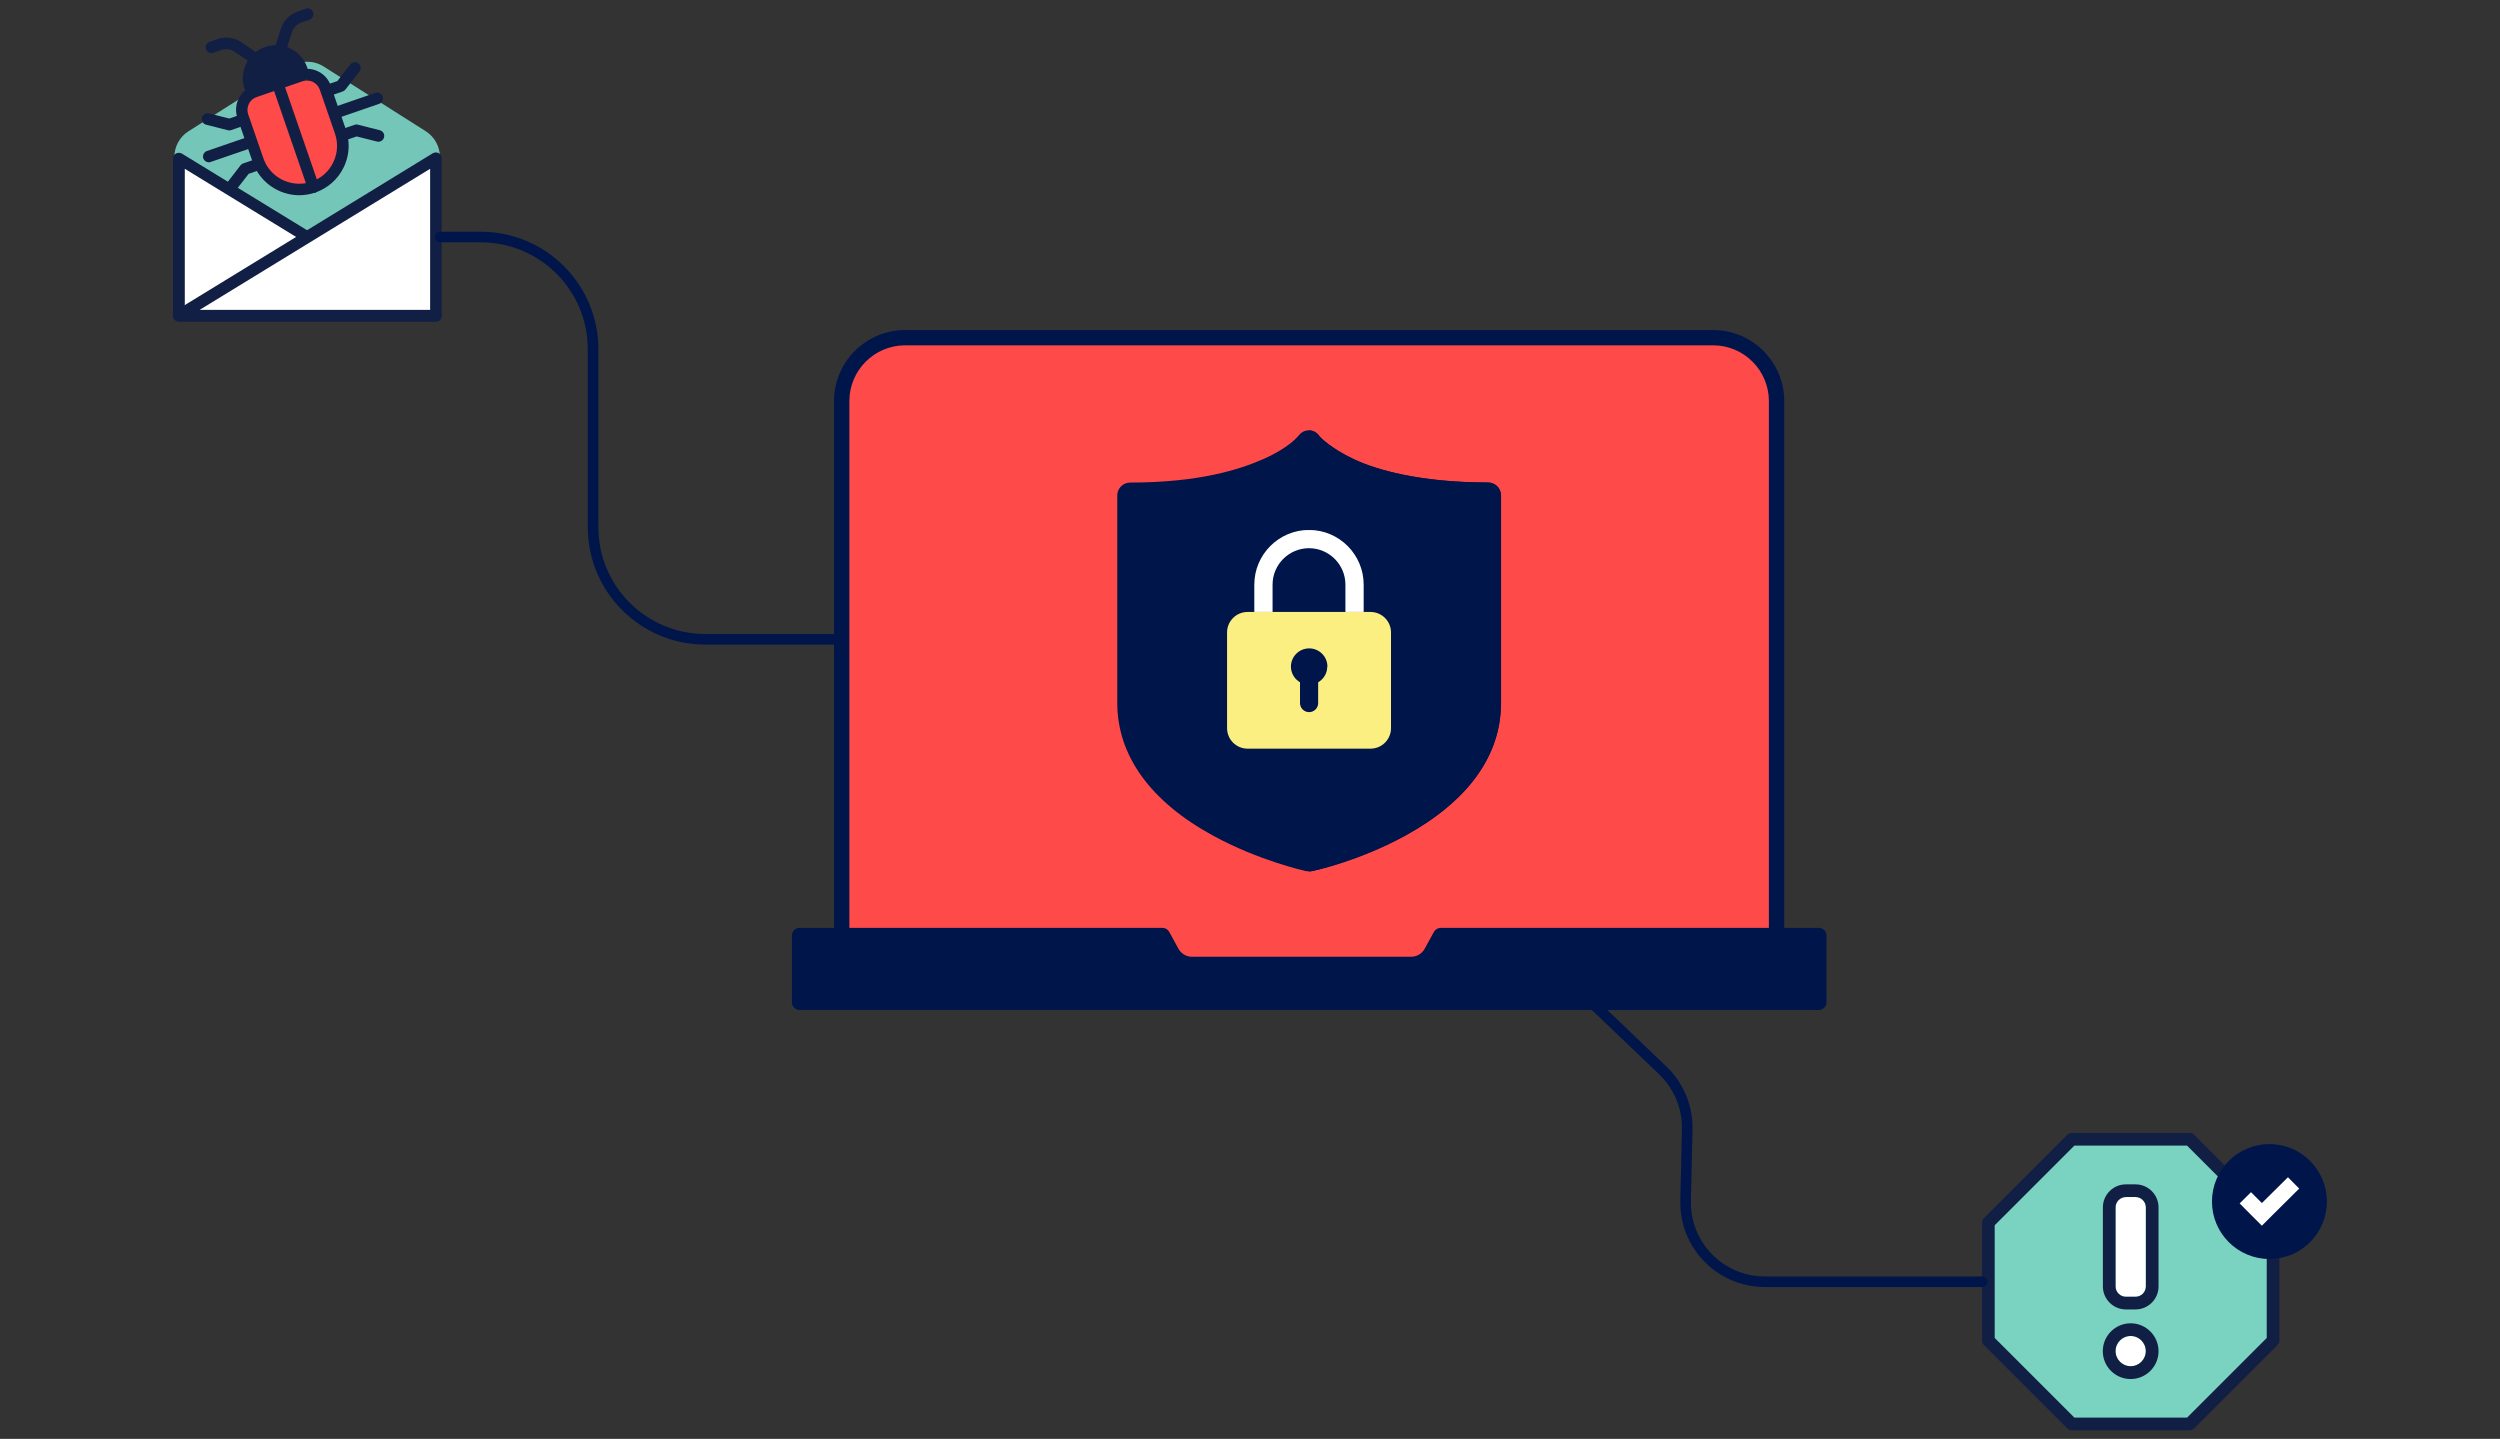 <?xml version="1.0" encoding="UTF-8"?><svg id="uuid-82fac6af-45fd-4cd8-ad55-7de59fa19057" xmlns="http://www.w3.org/2000/svg" xmlns:xlink="http://www.w3.org/1999/xlink" viewBox="0 0 278 160"><rect x="0" y="0" width="278" height="160" fill="#333333" stroke="none"/><defs><clipPath id="uuid-f321eddc-ba6d-4390-90c3-595506701031"><rect x="136.45" y="58.94" width="18.23" height="24.31" style="fill:none;"/></clipPath></defs><polygon points="243.49 126.69 230.38 126.69 221.11 135.97 221.11 149.08 230.38 158.35 243.49 158.35 252.76 149.08 252.76 135.97 243.49 126.69" style="fill:#7ad3c0;"/><path d="M230.67,157.64h12.53l8.86-8.86v-12.53l-8.86-8.86h-12.53l-8.86,8.86v12.53l8.86,8.86ZM243.49,159.05h-13.11c-.19,0-.37-.07-.5-.21l-9.27-9.27c-.13-.13-.21-.31-.21-.5v-13.11c0-.19.07-.37.21-.5l9.27-9.27c.13-.13.31-.21.5-.21h13.11c.19,0,.37.07.5.21l9.27,9.27c.13.13.21.31.21.5v13.11c0,.19-.07.37-.21.5l-9.27,9.27c-.13.13-.31.21-.5.21" style="fill:#121f45;"/><path d="M238.62,150.25c0,.93-.75,1.68-1.68,1.68s-1.68-.75-1.68-1.68.75-1.68,1.68-1.68,1.68.75,1.68,1.68" style="fill:#fff;"/><path d="M236.93,147.15c-1.71,0-3.1,1.39-3.1,3.1s1.39,3.1,3.1,3.1,3.1-1.39,3.1-3.1-1.39-3.1-3.1-3.1M236.93,148.56c.93,0,1.68.75,1.68,1.68s-.75,1.68-1.68,1.68-1.68-.75-1.68-1.68.75-1.68,1.68-1.68" style="fill:#121f45;"/><path d="M237.47,144.2h-1.07c-.63,0-1.15-.52-1.15-1.15v-8.79c0-.63.52-1.15,1.15-1.15h1.07c.63,0,1.15.52,1.15,1.15v8.79c0,.63-.52,1.15-1.15,1.15" style="fill:#fff;"/><path d="M237.47,131.7h-1.07c-1.41,0-2.56,1.15-2.56,2.56v8.79c0,1.41,1.15,2.56,2.56,2.56h1.07c1.41,0,2.56-1.15,2.56-2.56v-8.79c0-1.41-1.15-2.56-2.56-2.56M237.47,133.11c.63,0,1.15.52,1.15,1.15v8.79c0,.63-.52,1.15-1.15,1.15h-1.07c-.63,0-1.15-.52-1.15-1.15v-8.79c0-.63.52-1.15,1.15-1.15h1.07Z" style="fill:#121f45;"/><path d="M252.36,127.22c-3.52,0-6.39,2.86-6.39,6.39s2.86,6.39,6.39,6.39,6.39-2.86,6.39-6.39-2.86-6.39-6.39-6.39" style="fill:#00154a;"/><polygon points="252.78 135.04 251.52 136.3 250.26 135.04 249.05 133.82 250.31 132.57 251.52 133.78 254.42 130.91 255.67 132.17 252.78 135.04" style="fill:#fff;"/><rect x="93.59" y="37.55" width="103.97" height="73.9" rx="7.06" ry="7.06" style="fill:#ff4a4a;"/><path d="M190.5,111.45v-.59h-89.85c-1.79,0-3.4-.72-4.57-1.89-1.17-1.17-1.89-2.79-1.89-4.57v-59.79c0-1.79.72-3.4,1.89-4.57,1.17-1.17,2.79-1.89,4.57-1.89h0s89.85,0,89.85,0c1.79,0,3.4.72,4.57,1.89,1.17,1.17,1.89,2.79,1.89,4.57v59.79c0,1.79-.72,3.4-1.89,4.57-1.17,1.17-2.79,1.89-4.57,1.89v1.18c4.22,0,7.65-3.42,7.65-7.65v-59.79c0-4.22-3.42-7.65-7.65-7.65h-89.85c-4.22,0-7.65,3.42-7.65,7.65v59.79c0,4.22,3.42,7.65,7.65,7.65h89.85v-.59Z" style="fill:#00154a;"/><path d="M190.5,112.31h-89.85c-4.36,0-7.91-3.55-7.91-7.91v-59.79c0-4.36,3.55-7.91,7.91-7.91h89.85c4.36,0,7.91,3.55,7.91,7.91v59.79c0,4.36-3.55,7.91-7.91,7.91ZM100.65,38.4c-3.42,0-6.2,2.78-6.2,6.2v59.79c0,3.42,2.78,6.2,6.2,6.2h89.85c3.42,0,6.2-2.78,6.2-6.2v-59.79c0-3.42-2.78-6.2-6.2-6.2h-89.85Z" style="fill:#00154a;"/><path d="M160.18,104.04l-1.03,1.88c-.45.82-1.3,1.33-2.24,1.33h-24.39c-.93,0-1.79-.51-2.24-1.33l-1.03-1.88h-40.35v7.41h113.32v-7.41h-42.05Z" style="fill:#00154a;"/><path d="M202.24,112.31h-113.32c-.47,0-.86-.38-.86-.86v-7.41c0-.47.38-.86.86-.86h40.35c.31,0,.6.17.75.45l1.03,1.88c.3.54.87.88,1.49.88h24.39c.62,0,1.19-.34,1.49-.88l1.03-1.88c.15-.27.44-.45.75-.45h42.05c.47,0,.86.38.86.86v7.41c0,.47-.38.86-.86.86ZM89.77,110.59h111.61v-5.7h-40.69l-.78,1.43c-.6,1.09-1.74,1.77-2.99,1.77h-24.39c-1.25,0-2.39-.68-2.99-1.77l-.78-1.43h-38.99v5.7Z" style="fill:#00154a;"/><path d="M145.27,96.88c-.21-.05-5.23-1.16-10.33-3.93-7-3.8-10.7-8.92-10.7-14.78v-23.07c0-.8.64-1.44,1.44-1.44,7.63,0,12.18-1.44,14.89-2.65,2.81-1.25,3.78-2.51,3.87-2.61.62-.78,1.77-.71,2.29.11.09.11,1.24,1.33,3.8,2.54,2.51,1.19,7.38,2.6,14.95,2.6.79,0,1.44.65,1.44,1.44v23.07c0,5.87-3.7,10.98-10.7,14.78-5.1,2.77-10.12,3.88-10.33,3.93-.2.04-.41.04-.61,0Z" style="fill:#00154a;"/><path d="M165.47,53.66c-7.57,0-12.44-1.41-14.95-2.6-2.56-1.21-3.71-2.42-3.8-2.54-.25-.39-.66-.64-1.15-.66v49.05c.87,0,21.33-4.82,21.33-18.74v-23.07c0-.8-.64-1.44-1.44-1.44Z" style="fill:#00154a;"/><g style="clip-path:url(#uuid-f321eddc-ba6d-4390-90c3-595506701031);"><path d="M147.59,74.13c0,.75-.41,1.39-1.01,1.74v2.31c0,.56-.45,1.01-1.01,1.01s-1.01-.45-1.01-1.01v-2.31c-.6-.35-1.01-1-1.01-1.74,0-1.12.91-2.03,2.03-2.03s2.03.91,2.03,2.03M154.68,80.97v-10.64c0-1.26-1.02-2.28-2.28-2.28h-13.67c-1.26,0-2.28,1.02-2.28,2.28v10.64c0,1.26,1.02,2.28,2.28,2.28h13.67c1.26,0,2.28-1.02,2.28-2.28" style="fill:#fcef81;"/><path d="M151.64,68.05v-3.04c0-3.35-2.73-6.08-6.08-6.08s-6.08,2.73-6.08,6.08v3.04h2.03v-3.04c0-2.23,1.82-4.05,4.05-4.05s4.05,1.82,4.05,4.05v3.04h2.03Z" style="fill:#fff;"/></g><path d="M32.58,7.78l-11.36,7.2c-.85.54-1.36,1.47-1.36,2.48v17.65h28.57v-17.65c0-1-.51-1.94-1.36-2.48l-11.36-7.2c-.96-.61-2.18-.61-3.14,0" style="fill:#74c7b8;"/><path d="M20.34,34.63h27.61v-17.17c0-.84-.43-1.62-1.14-2.07l-11.36-7.2c-.8-.51-1.83-.51-2.63,0l-.26-.41.26.41-11.36,7.2c-.71.45-1.14,1.23-1.14,2.07v17.17ZM48.44,35.6h-28.57c-.27,0-.48-.22-.48-.48v-17.65c0-1.18.59-2.25,1.58-2.88l11.36-7.2c1.11-.7,2.54-.7,3.65,0l11.36,7.2c.99.63,1.58,1.71,1.58,2.88v17.65c0,.27-.22.48-.48.48" style="fill:#74c7b8;"/><polygon points="19.86 17.62 19.86 35.12 48.44 35.12 19.86 17.62" style="fill:#fff;"/><path d="M20.38,34.63h26.39l-26.39-16.15v16.15ZM48.47,35.59h-28.57c-.27,0-.48-.22-.48-.48v-17.49c0-.17.09-.33.25-.42.15-.08.34-.08.49,0l28.57,17.49c.18.11.27.33.21.54-.06.21-.25.35-.46.35" style="fill:#121f45;"/><path d="M20.38,34.63v.17h26.98l-27.15-16.62v16.62h.17v-.17h.17v-15.86l25.63,15.69h-25.8v.17h.17-.17ZM48.47,35.59v-.17h-28.57c-.17,0-.31-.14-.31-.31v-17.49c0-.11.06-.22.16-.27h0s.1-.04.15-.04c.06,0,.11.02.16.05h0s28.57,17.49,28.57,17.49h0c.09.06.15.16.15.27v.09s-.01,0-.01,0c-.04.14-.16.23-.3.23v.33c.29,0,.54-.19.62-.47h0c.02-.06.02-.12.02-.18,0-.22-.11-.43-.31-.55h0s-28.57-17.49-28.57-17.49h0c-.1-.06-.22-.09-.34-.09-.11,0-.22.03-.32.08h0c-.2.11-.33.33-.33.56v17.49c0,.36.29.65.65.65h28.57v-.17Z" style="fill:#121f45;"/><polygon points="48.44 17.62 48.44 35.12 19.86 35.12 48.44 17.62" style="fill:#fff;"/><path d="M21.6,34.63h26.39v-16.15l-26.39,16.15ZM48.47,35.59h-28.57c-.22,0-.4-.14-.46-.35-.06-.21.03-.43.21-.54l28.57-17.49c.15-.09.33-.09.49,0,.15.09.25.25.25.42v17.49c0,.27-.22.48-.48.48" style="fill:#121f45;"/><path d="M21.6,34.63v.17h26.56v-16.62l-27.15,16.62h.59v-.17l.09.14,26.14-16v15.69h-26.22v.17l.09.14-.09-.14ZM48.47,35.59v-.17h-28.57c-.14,0-.26-.09-.3-.23h0s-.01-.09-.01-.09c0-.11.06-.21.15-.27h0s28.57-17.49,28.57-17.49h0c.05-.03.11-.05.16-.05.05,0,.11.01.15.04h0c.1.06.16.16.16.27v17.49c0,.17-.14.31-.31.31v.33c.36,0,.65-.29.65-.65v-17.49c0-.23-.13-.45-.33-.56h0s0,0,0,0c-.1-.05-.21-.08-.32-.08-.12,0-.23.03-.34.09h0s-28.57,17.49-28.57,17.49h0c-.2.12-.31.33-.31.55,0,.06,0,.12.02.18h0c.08.28.33.47.62.47h28.57v-.17Z" style="fill:#121f45;"/><path d="M23.22,17.89c-.2,0-.39-.13-.45-.32-.09-.25.05-.52.3-.61l9.38-3.23c.25-.09.52.05.61.3.09.25-.05.52-.3.61l-9.38,3.23c-.05.02-.1.03-.16.03" style="fill:#121f45;"/><path d="M23.22,17.89v-.17c-.13,0-.25-.08-.3-.21l-.02-.1c0-.13.08-.25.21-.3l9.38-3.23h0s.1-.02.1-.02c.13,0,.25.08.3.21h0s.02.1.02.1c0,.13-.08.25-.21.3l-9.38,3.23h0s-.1.02-.1.02v.33c.07,0,.14-.01.21-.04l9.38-3.23c.27-.09.44-.34.44-.61,0-.07-.01-.14-.04-.21h0c-.09-.27-.34-.44-.61-.44-.07,0-.14.01-.21.04l-9.38,3.23c-.27.09-.44.34-.44.61,0,.07.01.14.04.21.09.27.34.44.61.44v-.17Z" style="fill:#121f45;"/><path d="M25.53,14.33s-.08,0-.12-.01l-2.45-.62c-.26-.07-.41-.33-.35-.58.07-.26.33-.41.58-.35l2.31.59,6.08-2.1c.25-.09.52.05.61.3.09.25-.05.52-.3.61l-6.22,2.14c-.05.02-.1.03-.16.03" style="fill:#121f45;"/><path d="M25.53,14.33v-.17h-.08s0,0,0,0l-2.45-.62c-.14-.04-.24-.16-.24-.3v-.08s0,0,0,0c.04-.14.16-.24.3-.24h.08s2.36.61,2.36.61l6.13-2.11.1-.02c.13,0,.25.08.3.21l.02.1c0,.13-.08.25-.21.3l-6.22,2.14h0s-.1.02-.1.02v.33c.07,0,.14-.01.21-.04l6.22-2.14c.27-.09.44-.34.44-.61,0-.07-.01-.14-.04-.21-.09-.27-.34-.44-.61-.44-.07,0-.14.01-.21.04l-6.03,2.08-2.26-.57c-.05-.01-.11-.02-.16-.02-.29,0-.55.2-.63.49h0s0,0,0,0c-.01.05-.02.11-.02.16,0,.29.2.55.49.63l2.45.62h0c.05.01.11.02.16.02v-.17Z" style="fill:#121f45;"/><path d="M25.69,21.27c-.1,0-.21-.03-.29-.1-.21-.16-.25-.46-.09-.67l1.55-2c.06-.07.14-.13.22-.16l6.22-2.14c.25-.09.52.05.61.3.09.25-.05.52-.3.61l-6.08,2.1-1.46,1.88c-.09.12-.24.19-.38.19" style="fill:#121f45;"/><path d="M25.69,21.27v-.17c-.07,0-.13-.02-.19-.07h0c-.08-.06-.12-.15-.12-.25,0-.07.02-.13.07-.19l1.55-2h0s.09-.08.15-.1l6.22-2.14.1-.02c.13,0,.25.08.3.21l.02.1c0,.13-.08.25-.21.3l-6.13,2.11-1.49,1.92h0c-.06.08-.15.12-.25.12v.33c.19,0,.38-.09.51-.25l1.43-1.84,6.03-2.08c.27-.09.44-.34.44-.61,0-.07-.01-.14-.04-.21-.09-.27-.34-.44-.61-.44-.07,0-.14.01-.21.04l-6.22,2.14c-.12.04-.22.12-.3.22h0s-1.54,2-1.54,2h0c-.09.12-.14.26-.14.4,0,.19.09.38.25.51h0c.12.09.26.14.4.14v-.17Z" style="fill:#121f45;"/><path d="M32.56,14.66c-.2,0-.39-.13-.45-.32-.09-.25.05-.52.3-.61l9.38-3.23c.25-.09.52.05.61.3.09.25-.05.52-.3.61l-9.38,3.23c-.05.02-.1.03-.16.03" style="fill:#121f45;"/><path d="M32.56,14.66v-.17c-.13,0-.25-.08-.3-.21l-.02-.1c0-.13.08-.25.21-.3l9.38-3.23h0s.1-.02.1-.02c.13,0,.25.08.3.21l.02.1c0,.13-.08.25-.21.3l-9.38,3.23h0s-.1.02-.1.02v.33c.07,0,.14-.01.21-.04l9.38-3.23c.27-.09.44-.34.44-.61,0-.07-.01-.14-.04-.21-.09-.27-.34-.44-.61-.44-.07,0-.14.01-.21.04l-9.38,3.23c-.27.09-.44.34-.44.61,0,.07.01.14.04.21.09.27.34.44.61.44v-.17Z" style="fill:#121f45;"/><path d="M33.42,17.13c-.2,0-.39-.13-.45-.32-.09-.25.05-.52.3-.61l6.22-2.14c.09-.03.18-.03.27-.01l2.45.62c.26.07.41.33.35.58-.07.26-.33.41-.58.35l-2.31-.58-6.08,2.1c-.05.02-.1.03-.16.03" style="fill:#121f45;"/><path d="M33.42,17.13v-.17c-.13,0-.25-.08-.3-.21h0s-.02-.1-.02-.1c0-.13.08-.25.21-.3l6.22-2.14h0s.1-.02.1-.02h.08s0,.01,0,.01l2.45.62c.14.04.24.16.24.3v.08c-.05.14-.17.24-.31.24h-.08s0-.01,0-.01l-2.36-.6-6.13,2.11h0s-.1.02-.1.02v.33c.07,0,.14-.01.21-.04l6.03-2.08,2.26.57h0c.05.01.11.02.16.02.29,0,.55-.2.63-.49.01-.05.02-.11.02-.16,0-.29-.2-.55-.49-.63l-2.45-.62h0c-.05-.01-.11-.02-.16-.02-.07,0-.14.01-.21.04l-6.22,2.14c-.27.09-.44.34-.44.61,0,.07.01.14.04.21h0c.09.27.34.44.61.44v-.17Z" style="fill:#121f45;"/><path d="M31.71,12.18c-.2,0-.39-.13-.45-.32-.09-.25.05-.52.3-.61l6.08-2.1,1.46-1.88c.16-.21.46-.25.67-.09.21.16.25.46.09.67l-1.55,2c-.06.07-.14.13-.22.16l-6.22,2.14c-.05.02-.1.03-.16.03" style="fill:#121f45;"/><path d="M31.71,12.18v-.17c-.13,0-.25-.08-.3-.21h0s-.02-.1-.02-.1c0-.13.08-.25.21-.3l6.13-2.11,1.49-1.92h0c.06-.08.15-.12.25-.12.07,0,.13.02.19.07h0c.08.06.12.15.12.25,0,.07-.02.13-.07.19l-1.55,2s-.09.08-.15.1l-6.22,2.14h0s-.1.02-.1.02v.33c.07,0,.14-.01.21-.04l6.22-2.14c.12-.04.22-.12.3-.22l1.55-2c.09-.12.14-.26.14-.4,0-.19-.09-.38-.25-.51h0s0,0,0,0c-.12-.09-.26-.14-.4-.13-.19,0-.38.09-.51.25l-1.43,1.85-6.03,2.08c-.27.09-.44.34-.44.61,0,.07.01.14.04.21h0c.09.27.34.44.61.44v-.17Z" style="fill:#121f45;"/><path d="M33.7,7.65c-.58-1.67-2.4-2.56-4.07-1.98-1.67.58-2.56,2.4-1.98,4.07s2.4,2.56,4.07,1.98c1.67-.58,2.56-2.4,1.98-4.07" style="fill:#121f45;"/><path d="M30.67,5.97c-.3,0-.6.05-.89.15-.69.24-1.24.73-1.56,1.38-.32.65-.36,1.39-.13,2.08.49,1.42,2.04,2.17,3.46,1.69,1.42-.49,2.17-2.04,1.69-3.46-.24-.69-.73-1.24-1.38-1.56-.38-.18-.78-.28-1.19-.28M30.68,12.38c-1.53,0-2.96-.96-3.48-2.48-.32-.93-.26-1.93.17-2.81.43-.88,1.18-1.55,2.11-1.87.93-.32,1.93-.26,2.81.17.88.43,1.55,1.18,1.87,2.11h0c.66,1.92-.36,4.02-2.28,4.68-.4.14-.8.2-1.2.2" style="fill:#121f45;"/><path d="M34.85,20.82h0c-2.53.87-5.29-.47-6.17-3l-1.69-4.89c-.39-1.12.21-2.35,1.33-2.74l5.1-1.76c1.12-.39,2.35.21,2.74,1.33l1.69,4.89c.87,2.53-.47,5.29-3,6.17" style="fill:#ff4a4a;"/><path d="M34.14,8.79c-.18,0-.37.03-.55.09l-5.1,1.76c-.87.3-1.34,1.25-1.04,2.13l1.69,4.89c.79,2.28,3.28,3.49,5.55,2.71,1.1-.38,1.99-1.17,2.5-2.22.51-1.05.58-2.23.2-3.34l-1.69-4.89c-.15-.42-.45-.76-.85-.96-.23-.11-.48-.17-.73-.17M33.28,21.56c-2.21,0-4.28-1.39-5.04-3.59l-1.69-4.89c-.23-.66-.19-1.38.12-2.01.31-.63.84-1.11,1.51-1.34l5.1-1.76c.66-.23,1.38-.19,2.01.12.63.31,1.11.84,1.34,1.51l1.69,4.89c.46,1.35.38,2.79-.25,4.07-.62,1.28-1.71,2.24-3.05,2.7-.57.2-1.16.29-1.73.29" style="fill:#121f45;"/><path d="M34.14,8.79v-.17c-.2,0-.4.03-.6.1l-5.1,1.76c-.76.26-1.24.98-1.24,1.74,0,.2.03.4.1.6l1.69,4.89c.65,1.88,2.41,3.06,4.29,3.06.49,0,.99-.08,1.47-.25,1.14-.39,2.07-1.21,2.6-2.3.31-.63.46-1.3.46-1.98,0-.5-.08-1-.25-1.48l-1.69-4.89c-.16-.46-.49-.84-.93-1.05-.25-.12-.53-.19-.8-.19v.33c.22,0,.45.05.66.15.36.18.63.48.76.86l1.69,4.89c.15.45.23.91.23,1.37,0,.63-.14,1.25-.43,1.84-.49,1.01-1.35,1.77-2.41,2.13-.45.16-.91.23-1.37.23-1.74,0-3.38-1.09-3.98-2.83l-1.69-4.89c-.06-.16-.08-.33-.08-.49,0-.62.39-1.21,1.01-1.42l5.1-1.76c.16-.06.33-.08.49-.08v-.17ZM33.28,21.56v-.17c-2.14,0-4.15-1.34-4.89-3.48l-1.69-4.89c-.09-.26-.14-.54-.14-.81,0-.37.08-.74.25-1.08.29-.59.79-1.04,1.41-1.25l5.1-1.76c.26-.09.54-.14.81-.14.37,0,.74.08,1.08.25.59.29,1.04.79,1.25,1.41l1.69,4.89c.19.55.28,1.12.28,1.69,0,.77-.18,1.54-.52,2.26-.6,1.24-1.65,2.17-2.96,2.62-.56.19-1.12.28-1.68.28v.33c.59,0,1.2-.1,1.79-.3,1.39-.48,2.51-1.47,3.15-2.79.37-.76.56-1.58.56-2.4,0-.6-.1-1.21-.3-1.8l-1.69-4.89c-.24-.71-.75-1.28-1.42-1.6-.39-.19-.8-.28-1.22-.28-.31,0-.62.05-.91.15l-5.1,1.76c-.71.24-1.28.75-1.6,1.42-.19.39-.28.8-.28,1.22,0,.31.05.62.15.91l1.69,4.89c.78,2.27,2.92,3.71,5.2,3.71v-.17Z" style="fill:#121f45;"/><path d="M34.85,21.3c-.2,0-.39-.13-.45-.32l-3.97-11.51c-.09-.25.05-.52.3-.61.25-.09.52.05.61.3l3.97,11.51c.09.25-.05.52-.3.61-.05.02-.1.03-.16.03" style="fill:#121f45;"/><path d="M34.85,21.3v-.17c-.13,0-.25-.08-.3-.21l-3.97-11.51-.02-.1c0-.13.08-.25.21-.3l.1-.02c.13,0,.25.08.3.21l3.97,11.51.02.1c0,.13-.08.25-.21.3h0s-.1.02-.1.02v.33c.07,0,.14-.01.21-.04h0c.27-.09.44-.34.44-.61,0-.07-.01-.14-.04-.21l-3.97-11.51c-.09-.27-.34-.44-.61-.44-.07,0-.14.01-.21.04-.27.09-.44.34-.44.61,0,.07.01.14.04.21l3.97,11.51c.09.27.34.44.61.44v-.17Z" style="fill:#121f45;"/><path d="M30.41,8.4c-.09,0-.19-.03-.27-.08l-3.9-2.68c-.49-.33-1.11-.42-1.66-.23l-.89.31c-.25.09-.52-.05-.61-.3-.09-.25.05-.52.3-.61l.89-.31c.84-.29,1.79-.16,2.52.34l3.9,2.68c.22.15.27.45.12.67-.09.14-.24.21-.4.21" style="fill:#121f45;"/><path d="M30.41,8.4v-.17c-.06,0-.12-.02-.18-.06h0s-3.9-2.68-3.9-2.68c-.34-.24-.75-.36-1.15-.36-.22,0-.45.04-.66.11l-.89.31h0s-.1.02-.1.02c-.13,0-.25-.08-.3-.21h0s-.02-.1-.02-.1c0-.13.08-.25.21-.3l.89-.31c.28-.1.57-.14.86-.14.53,0,1.06.16,1.51.47l3.9,2.68c.09.06.14.16.14.26,0,.06-.02.12-.06.18-.06.09-.16.14-.26.14v.33c.21,0,.41-.1.53-.28.08-.11.11-.24.11-.37,0-.21-.1-.41-.28-.53l-3.9-2.68c-.5-.35-1.1-.53-1.7-.53-.33,0-.66.05-.97.16l-.89.31c-.27.09-.44.34-.44.61,0,.07.01.14.04.21h0c.09.27.34.44.61.44.07,0,.14-.01.21-.04h0s.89-.31.89-.31c.18-.06.37-.09.55-.09.34,0,.68.1.96.3l3.9,2.68h0c.11.08.24.11.37.11v-.17Z" style="fill:#121f45;"/><path d="M30.41,8.4s-.1,0-.14-.02c-.25-.08-.39-.35-.31-.6l1.42-4.51c.27-.85.93-1.53,1.77-1.82l.89-.31c.25-.09.52.05.61.3.09.25-.05.52-.3.61l-.89.31c-.56.19-.99.64-1.17,1.2l-1.42,4.51c-.06.21-.25.34-.46.34" style="fill:#121f45;"/><path d="M30.41,8.4v-.17h-.09s0-.01,0-.01c-.13-.04-.22-.17-.22-.3v-.09s1.43-4.51,1.43-4.51c.25-.8.88-1.44,1.67-1.72l.89-.31.1-.02c.13,0,.25.08.3.21h0s.02.1.02.1c0,.13-.08.25-.21.3l-.89.31c-.61.21-1.08.7-1.28,1.31l-1.42,4.51c-.04.13-.17.22-.3.22v.33c.28,0,.53-.18.62-.45l1.42-4.51c.16-.51.56-.92,1.07-1.1l.89-.31c.27-.09.44-.34.44-.61,0-.07-.01-.14-.04-.21h0c-.09-.27-.34-.44-.61-.44-.07,0-.14.01-.21.04l-.89.31c-.89.31-1.6,1.03-1.88,1.93l-1.42,4.51c-.02.06-.03.13-.03.19,0,.28.18.53.45.62h0c.06.02.13.03.19.03v-.17Z" style="fill:#121f45;"/><path d="M92.74,70.5h-14.31c-3.28,0-6.25-1.33-8.41-3.48-2.15-2.15-3.48-5.12-3.48-8.41v-19.77c0-7.22-5.85-13.07-13.07-13.07h-4.53c-.33,0-.59.26-.59.59s.26.59.59.59h4.53c3.28,0,6.25,1.33,8.41,3.48,2.15,2.15,3.48,5.12,3.48,8.41v19.77c0,7.22,5.85,13.07,13.07,13.07h14.31c.33,0,.59-.26.59-.59s-.26-.59-.59-.59h0Z" style="fill:#00154a;"/><path d="M175.84,111.19l8.65,8.27c1.62,1.55,2.54,3.7,2.54,5.93,0,.06,0,.13,0,.19l-.18,7.93c0,.07,0,.15,0,.22,0,5.17,4.19,9.38,9.39,9.39h24.17c.33,0,.59-.26.59-.59s-.26-.59-.59-.59h-24.17c-2.27,0-4.32-.92-5.81-2.41-1.49-1.49-2.4-3.54-2.4-5.8,0-.06,0-.13,0-.19l.18-7.93c0-.07,0-.14,0-.22,0-2.56-1.05-5.01-2.9-6.79l-8.65-8.27c-.24-.23-.61-.22-.83.02-.23.24-.22.61.02.83Z" style="fill:#00154a;"/></svg>